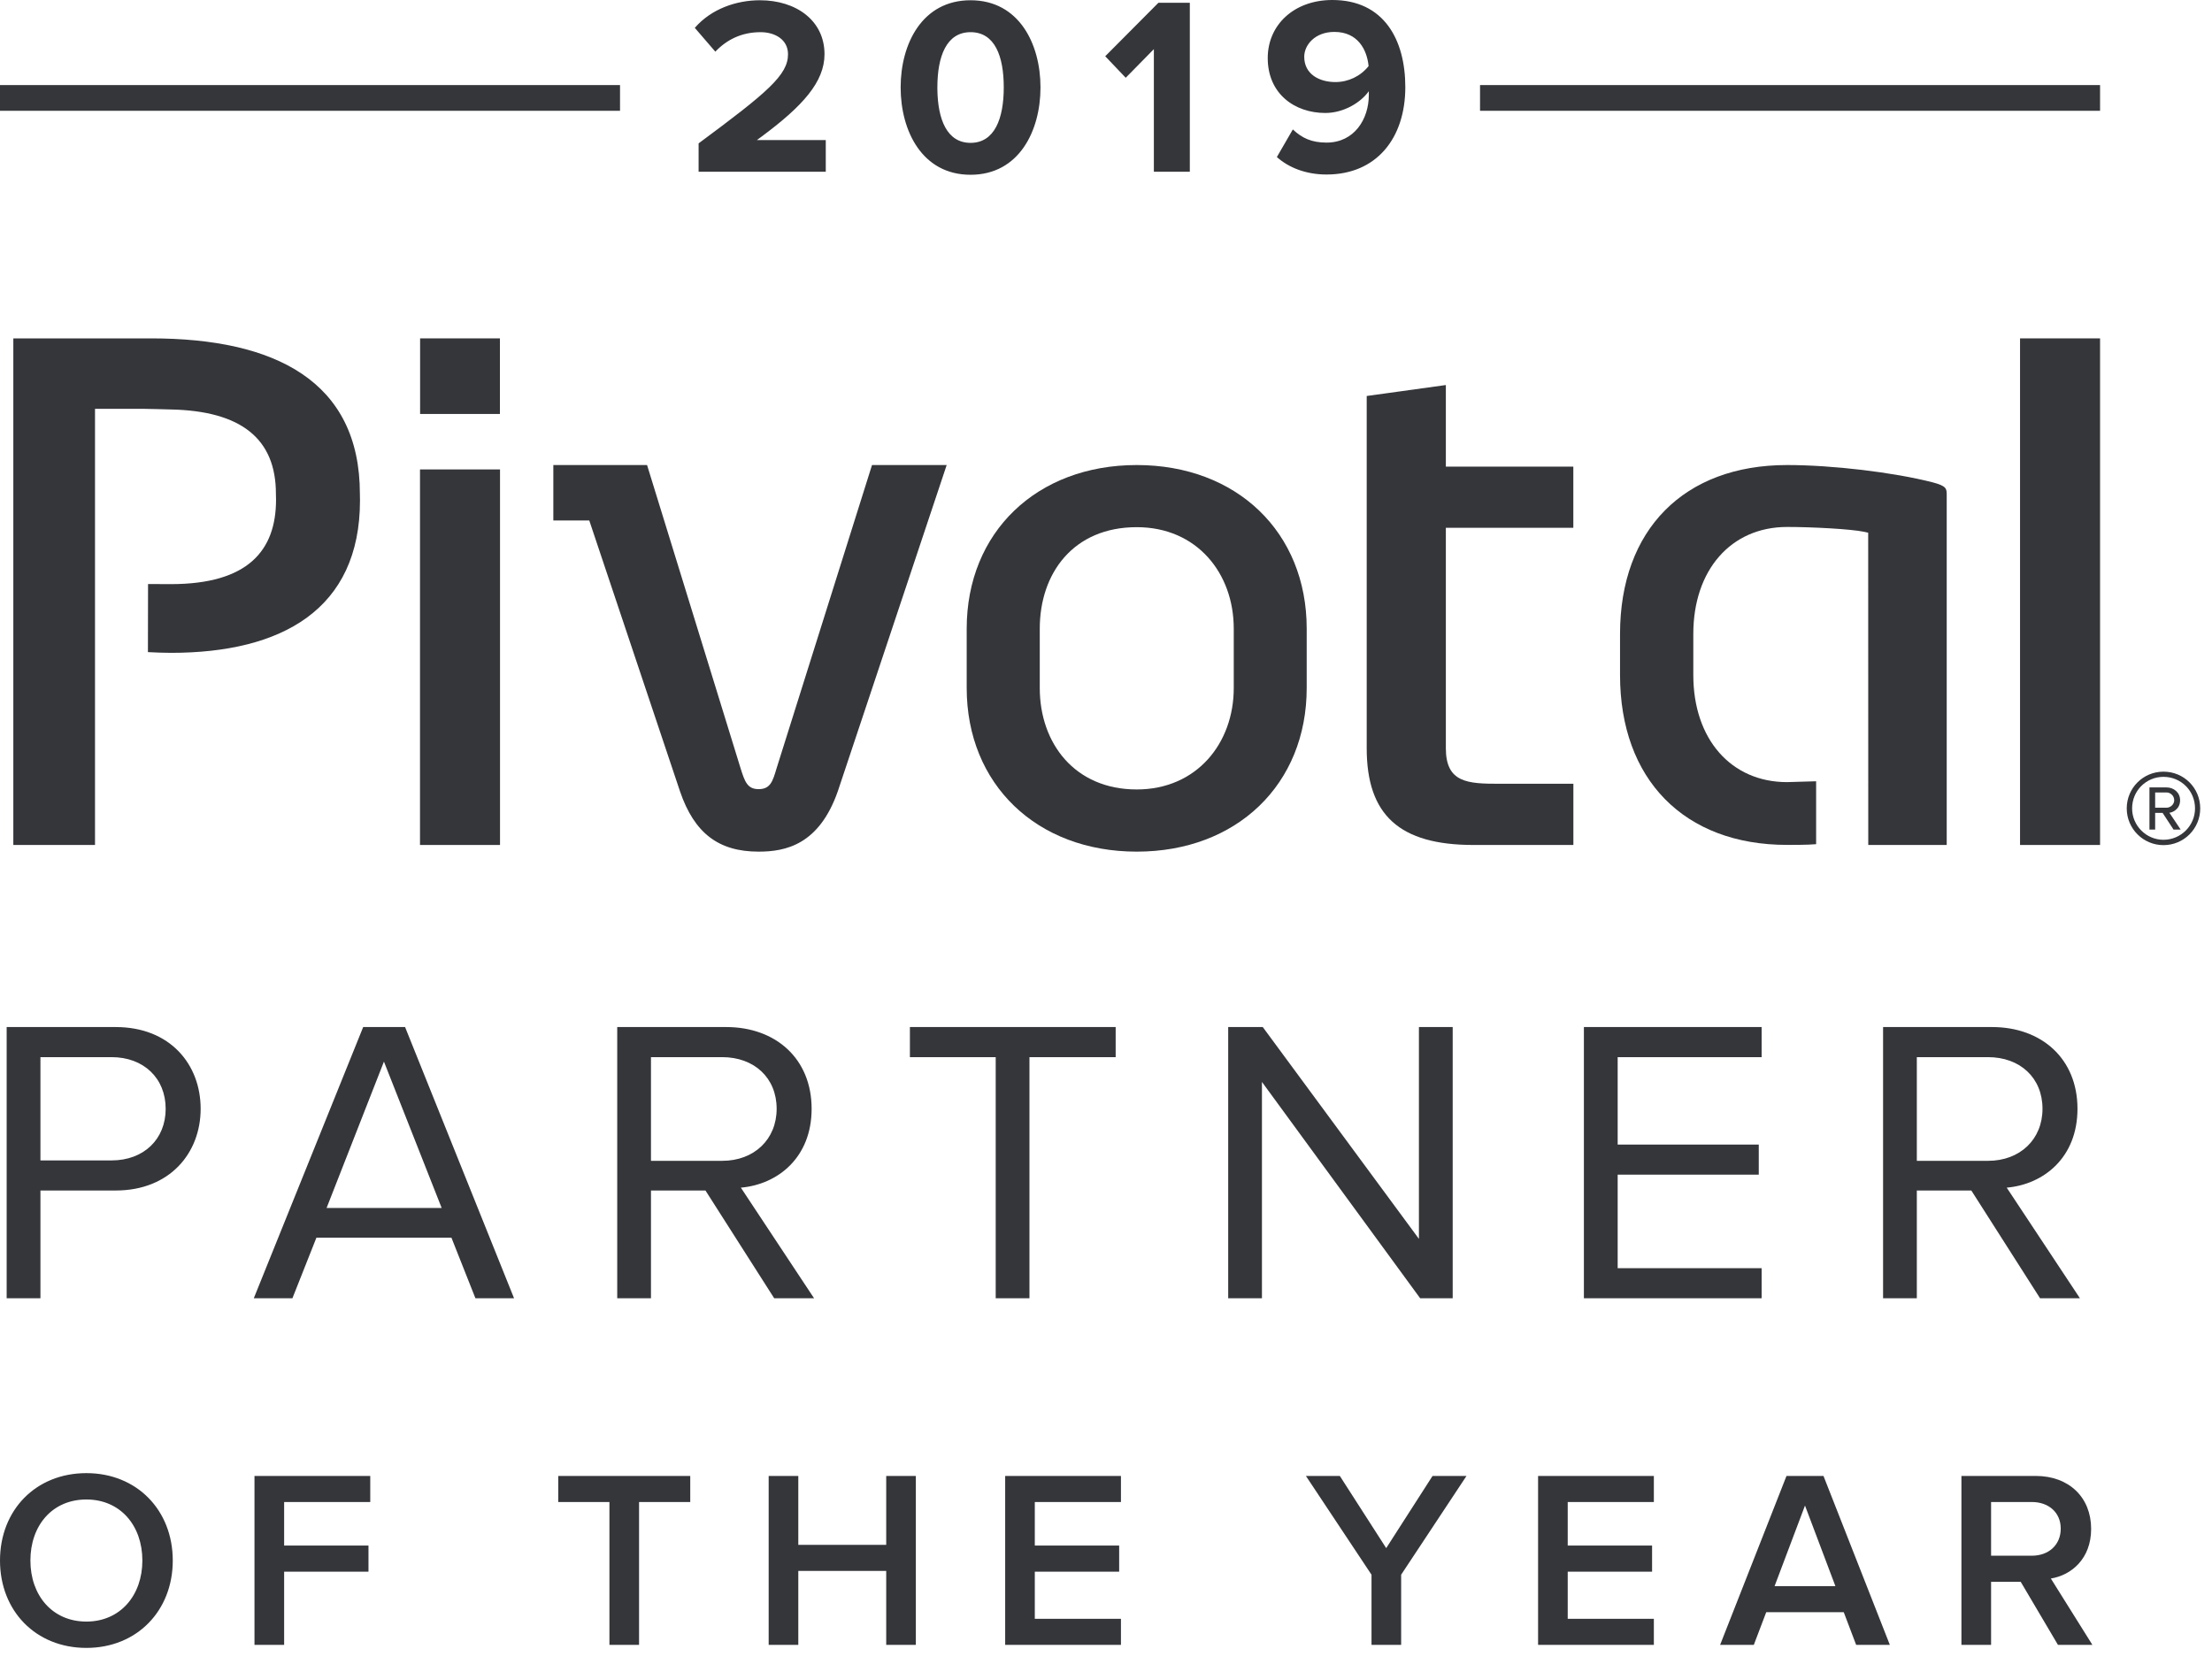 <?xml version="1.0" encoding="UTF-8"?>
<svg width="86px" height="65px" viewBox="0 0 86 65" version="1.1" xmlns="http://www.w3.org/2000/svg" xmlns:xlink="http://www.w3.org/1999/xlink">
    <!-- Generator: Sketch 54.1 (76490) - https://sketchapp.com -->
    <title>Group 50</title>
    <desc>Created with Sketch.</desc>
    <g id="Page-1" stroke="none" stroke-width="1" fill="none" fill-rule="evenodd">
        <g id="Artboard" transform="translate(-1278, -3219)">
            <g id="Group-50" transform="translate(1201, 3212)">
                <rect id="Rectangle" fill="#D8D8D8" opacity="0" x="0" y="0" width="240" height="80"></rect>
                <g id="pivotal_year_partner" transform="translate(77, 7)" fill="#35363A">
                    <rect id="Rectangle" x="0" y="3.308" width="24.106" height="1"></rect>
                    <rect id="Rectangle-Copy-3" x="57.542" y="3.308" width="24.106" height="1"></rect>
                    <g id="pivotal" transform="translate(0.518, 13.158)" fill-rule="nonzero">
                        <path d="M18.922,19.699 L15.811,19.699 L15.811,5.096 L18.922,5.096 L18.922,19.699 Z M18.918,2.939 L15.815,2.939 L15.815,0 L18.918,0 L18.918,2.939" id="path30"></path>
                        <path d="M36.288,4.925 L32.053,17.617 C31.324,19.692 30.026,19.958 28.976,19.958 C27.415,19.958 26.476,19.236 25.922,17.62 L22.392,7.08 L20.995,7.08 L20.995,4.925 L24.639,4.925 L28.277,16.723 C28.436,17.227 28.535,17.528 28.976,17.528 C29.434,17.528 29.525,17.222 29.673,16.723 L33.385,4.925 L36.288,4.925" id="path32"></path>
                        <path d="M43.677,17.54 C46.006,17.54 47.449,15.747 47.449,13.596 L47.449,11.287 C47.449,9.134 46.018,7.341 43.677,7.341 C41.211,7.341 39.907,9.134 39.907,11.287 L39.907,13.596 C39.907,15.747 41.268,17.54 43.677,17.54 M43.677,4.925 C47.57,4.925 50.285,7.54 50.285,11.287 L50.285,13.596 C50.285,17.338 47.57,19.958 43.677,19.958 C39.786,19.958 37.066,17.338 37.066,13.596 L37.066,11.287 C37.066,7.54 39.786,4.925 43.677,4.925" id="path34"></path>
                        <path d="M74.614,5.596 C73.094,5.207 70.717,4.925 68.962,4.925 C64.954,4.925 62.467,7.44 62.467,11.495 L62.467,13.092 C62.467,17.143 64.954,19.696 68.962,19.696 C69.054,19.696 69.767,19.7 70.091,19.668 L70.091,17.222 C69.968,17.222 69.053,17.255 68.962,17.255 C66.782,17.255 65.316,15.581 65.316,13.092 L65.316,11.495 C65.316,9.005 66.782,7.333 68.962,7.333 C69.948,7.333 71.437,7.413 71.951,7.52 L72.115,7.556 L72.118,19.699 L75.168,19.699 L75.168,6.101 C75.168,5.842 75.168,5.742 74.614,5.596" id="path36"></path>
                        <polygon id="path38" points="78.019 19.699 81.13 19.699 81.13 0 78.019 0"></polygon>
                        <path d="M5.359,0 L0,0 L0,19.699 L3.176,19.699 L3.176,2.739 L5.038,2.739 C5.434,2.742 5.77,2.758 6.108,2.764 C8.861,2.817 10.209,3.906 10.209,6.041 C10.209,6.127 10.214,6.183 10.214,6.272 C10.214,8.246 9.127,9.556 6.125,9.556 C5.838,9.556 5.543,9.55 5.238,9.552 C5.239,10.308 5.235,11.708 5.233,12.2 C5.543,12.215 5.833,12.228 6.13,12.228 C10.437,12.228 13.478,10.54 13.478,6.301 C13.478,6.218 13.474,6.131 13.474,6.046 C13.474,1.653 10.16,0 5.359,0" id="path40"></path>
                        <path d="M55.695,1.814 L55.695,4.987 L60.651,4.987 L60.651,7.364 L55.695,7.364 L55.695,15.938 C55.695,17.283 56.548,17.319 57.783,17.319 L60.653,17.319 L60.653,19.699 L56.77,19.699 C53.898,19.699 52.618,18.541 52.618,15.938 L52.618,2.24 L55.695,1.814" id="path42"></path>
                    </g>
                    <path d="M1.572,50.483 L1.572,46.293 L4.497,46.293 C6.599,46.293 7.801,44.838 7.801,43.115 C7.801,41.391 6.615,39.937 4.497,39.937 L0.259,39.937 L0.259,50.483 L1.572,50.483 Z M4.338,45.123 L1.572,45.123 L1.572,41.107 L4.338,41.107 C5.588,41.107 6.441,41.929 6.441,43.115 C6.441,44.301 5.588,45.123 4.338,45.123 Z M19.986,50.483 L15.749,39.937 L14.12,39.937 L9.867,50.483 L11.369,50.483 L12.302,48.127 L17.551,48.127 L18.484,50.483 L19.986,50.483 Z M17.172,46.973 L12.697,46.973 L14.927,41.281 L17.172,46.973 Z M31.65,50.483 L28.804,46.182 C30.242,46.056 31.555,45.012 31.555,43.115 C31.555,41.17 30.163,39.937 28.234,39.937 L23.997,39.937 L23.997,50.483 L25.309,50.483 L25.309,46.293 L27.428,46.293 L30.1,50.483 L31.65,50.483 Z M28.076,45.139 L25.309,45.139 L25.309,41.107 L28.076,41.107 C29.325,41.107 30.195,41.913 30.195,43.115 C30.195,44.301 29.325,45.139 28.076,45.139 Z M40.024,50.483 L40.024,41.107 L43.376,41.107 L43.376,39.937 L35.376,39.937 L35.376,41.107 L38.712,41.107 L38.712,50.483 L40.024,50.483 Z M56.479,50.483 L56.479,39.937 L55.166,39.937 L55.166,48.174 L49.095,39.937 L47.751,39.937 L47.751,50.483 L49.063,50.483 L49.063,42.071 L55.214,50.483 L56.479,50.483 Z M68.49,50.483 L68.49,49.313 L62.893,49.313 L62.893,45.676 L68.379,45.676 L68.379,44.506 L62.893,44.506 L62.893,41.107 L68.49,41.107 L68.49,39.937 L61.58,39.937 L61.58,50.483 L68.49,50.483 Z M80.865,50.483 L78.019,46.182 C79.457,46.056 80.77,45.012 80.77,43.115 C80.77,41.17 79.378,39.937 77.449,39.937 L73.212,39.937 L73.212,50.483 L74.524,50.483 L74.524,46.293 L76.643,46.293 L79.315,50.483 L80.865,50.483 Z M77.291,45.139 L74.524,45.139 L74.524,41.107 L77.291,41.107 C78.54,41.107 79.41,41.913 79.41,43.115 C79.41,44.301 78.54,45.139 77.291,45.139 Z" id="PARTNER" fill-rule="nonzero"></path>
                    <path d="M3.359,64.079 C5.319,64.079 6.717,62.641 6.717,60.681 C6.717,58.721 5.319,57.283 3.359,57.283 C1.389,57.283 0,58.721 0,60.681 C0,62.641 1.389,64.079 3.359,64.079 Z M3.359,63.055 C2.029,63.055 1.182,62.031 1.182,60.681 C1.182,59.322 2.029,58.308 3.359,58.308 C4.679,58.308 5.535,59.322 5.535,60.681 C5.535,62.031 4.679,63.055 3.359,63.055 Z M11.047,63.961 L11.047,61.115 L14.326,61.115 L14.326,60.1 L11.047,60.1 L11.047,58.406 L14.395,58.406 L14.395,57.392 L9.894,57.392 L9.894,63.961 L11.047,63.961 Z M24.846,63.961 L24.846,58.406 L26.836,58.406 L26.836,57.392 L21.704,57.392 L21.704,58.406 L23.694,58.406 L23.694,63.961 L24.846,63.961 Z M35.607,63.961 L35.607,57.392 L34.455,57.392 L34.455,60.071 L31.037,60.071 L31.037,57.392 L29.885,57.392 L29.885,63.961 L31.037,63.961 L31.037,61.085 L34.455,61.085 L34.455,63.961 L35.607,63.961 Z M43.581,63.961 L43.581,62.947 L40.232,62.947 L40.232,61.115 L43.512,61.115 L43.512,60.1 L40.232,60.1 L40.232,58.406 L43.581,58.406 L43.581,57.392 L39.08,57.392 L39.08,63.961 L43.581,63.961 Z M54.475,63.961 L54.475,61.233 L57.016,57.392 L55.696,57.392 L53.894,60.199 L52.091,57.392 L50.772,57.392 L53.323,61.233 L53.323,63.961 L54.475,63.961 Z M64.3,63.961 L64.3,62.947 L60.951,62.947 L60.951,61.115 L64.231,61.115 L64.231,60.1 L60.951,60.1 L60.951,58.406 L64.3,58.406 L64.3,57.392 L59.799,57.392 L59.799,63.961 L64.3,63.961 Z M73.475,63.961 L70.895,57.392 L69.457,57.392 L66.876,63.961 L68.186,63.961 L68.669,62.691 L71.683,62.691 L72.165,63.961 L73.475,63.961 Z M71.358,61.676 L68.994,61.676 L70.176,58.544 L71.358,61.676 Z M81.35,63.961 L79.735,61.381 C80.533,61.253 81.301,60.612 81.301,59.45 C81.301,58.229 80.444,57.392 79.144,57.392 L76.258,57.392 L76.258,63.961 L77.411,63.961 L77.411,61.509 L78.563,61.509 L80.011,63.961 L81.35,63.961 Z M78.996,60.494 L77.411,60.494 L77.411,58.406 L78.996,58.406 C79.646,58.406 80.119,58.81 80.119,59.44 C80.119,60.08 79.646,60.494 78.996,60.494 Z" id="OFTHEYEAR" fill-rule="nonzero"></path>
                    <path d="M32.105,6.678 L32.105,5.447 L29.426,5.447 L29.627,5.299 C31.203,4.128 32.056,3.186 32.056,2.108 C32.056,0.798 30.953,0.01 29.544,0.01 C28.628,0.01 27.653,0.345 27.013,1.083 L27.811,2.009 C28.254,1.546 28.825,1.251 29.574,1.251 C30.115,1.251 30.637,1.527 30.637,2.108 C30.637,2.915 29.849,3.585 27.161,5.575 L27.161,6.678 L32.105,6.678 Z M37.734,6.796 C39.616,6.796 40.453,5.092 40.453,3.398 C40.453,1.704 39.616,0.01 37.734,0.01 C35.853,0.01 35.016,1.704 35.016,3.398 C35.016,5.092 35.853,6.796 37.734,6.796 Z M37.734,5.555 C36.818,5.555 36.459,4.648 36.444,3.472 L36.444,3.398 C36.444,2.187 36.799,1.251 37.734,1.251 C38.68,1.251 39.025,2.187 39.025,3.398 C39.025,4.61 38.67,5.555 37.734,5.555 Z M46.259,6.678 L46.259,0.108 L45.038,0.108 L42.97,2.187 L43.767,3.024 L44.861,1.911 L44.861,6.678 L46.259,6.678 Z M51.574,6.786 C53.514,6.786 54.637,5.378 54.637,3.388 C54.637,1.537 53.8,0 51.8,0 C50.303,0 49.288,0.975 49.288,2.256 C49.288,3.654 50.342,4.393 51.524,4.393 C52.243,4.393 52.903,3.989 53.218,3.546 L53.218,3.694 C53.218,4.629 52.657,5.545 51.574,5.545 C50.992,5.545 50.618,5.368 50.264,5.033 L49.643,6.107 C50.106,6.52 50.776,6.786 51.574,6.786 Z M51.918,3.191 C51.308,3.191 50.707,2.896 50.707,2.206 C50.707,1.753 51.12,1.241 51.879,1.241 C52.795,1.241 53.149,1.94 53.209,2.571 C52.893,2.965 52.421,3.191 51.918,3.191 Z" id="2019" fill-rule="nonzero"></path>
                    <path d="M85.542,31.435 C85.542,30.64 84.909,30.006 84.113,30.006 C83.325,30.006 82.685,30.64 82.685,31.435 C82.685,32.223 83.325,32.863 84.113,32.863 C84.909,32.863 85.542,32.223 85.542,31.435 Z M85.34,31.435 C85.34,32.102 84.794,32.655 84.113,32.655 C83.44,32.655 82.894,32.102 82.894,31.435 C82.894,30.747 83.44,30.208 84.113,30.208 C84.794,30.208 85.34,30.747 85.34,31.435 Z M84.781,32.257 L84.343,31.603 C84.437,31.603 84.76,31.482 84.76,31.118 C84.76,30.815 84.511,30.619 84.235,30.619 L83.568,30.619 L83.568,32.257 L83.79,32.257 L83.79,31.61 L84.08,31.61 L84.504,32.257 L84.781,32.257 Z M84.531,31.118 C84.531,31.286 84.376,31.408 84.235,31.408 L83.79,31.408 L83.79,30.815 L84.235,30.815 C84.376,30.815 84.531,30.936 84.531,31.118 Z" id="®" fill-rule="nonzero"></path>
                </g>
            </g>
        </g>
    </g>
</svg>
